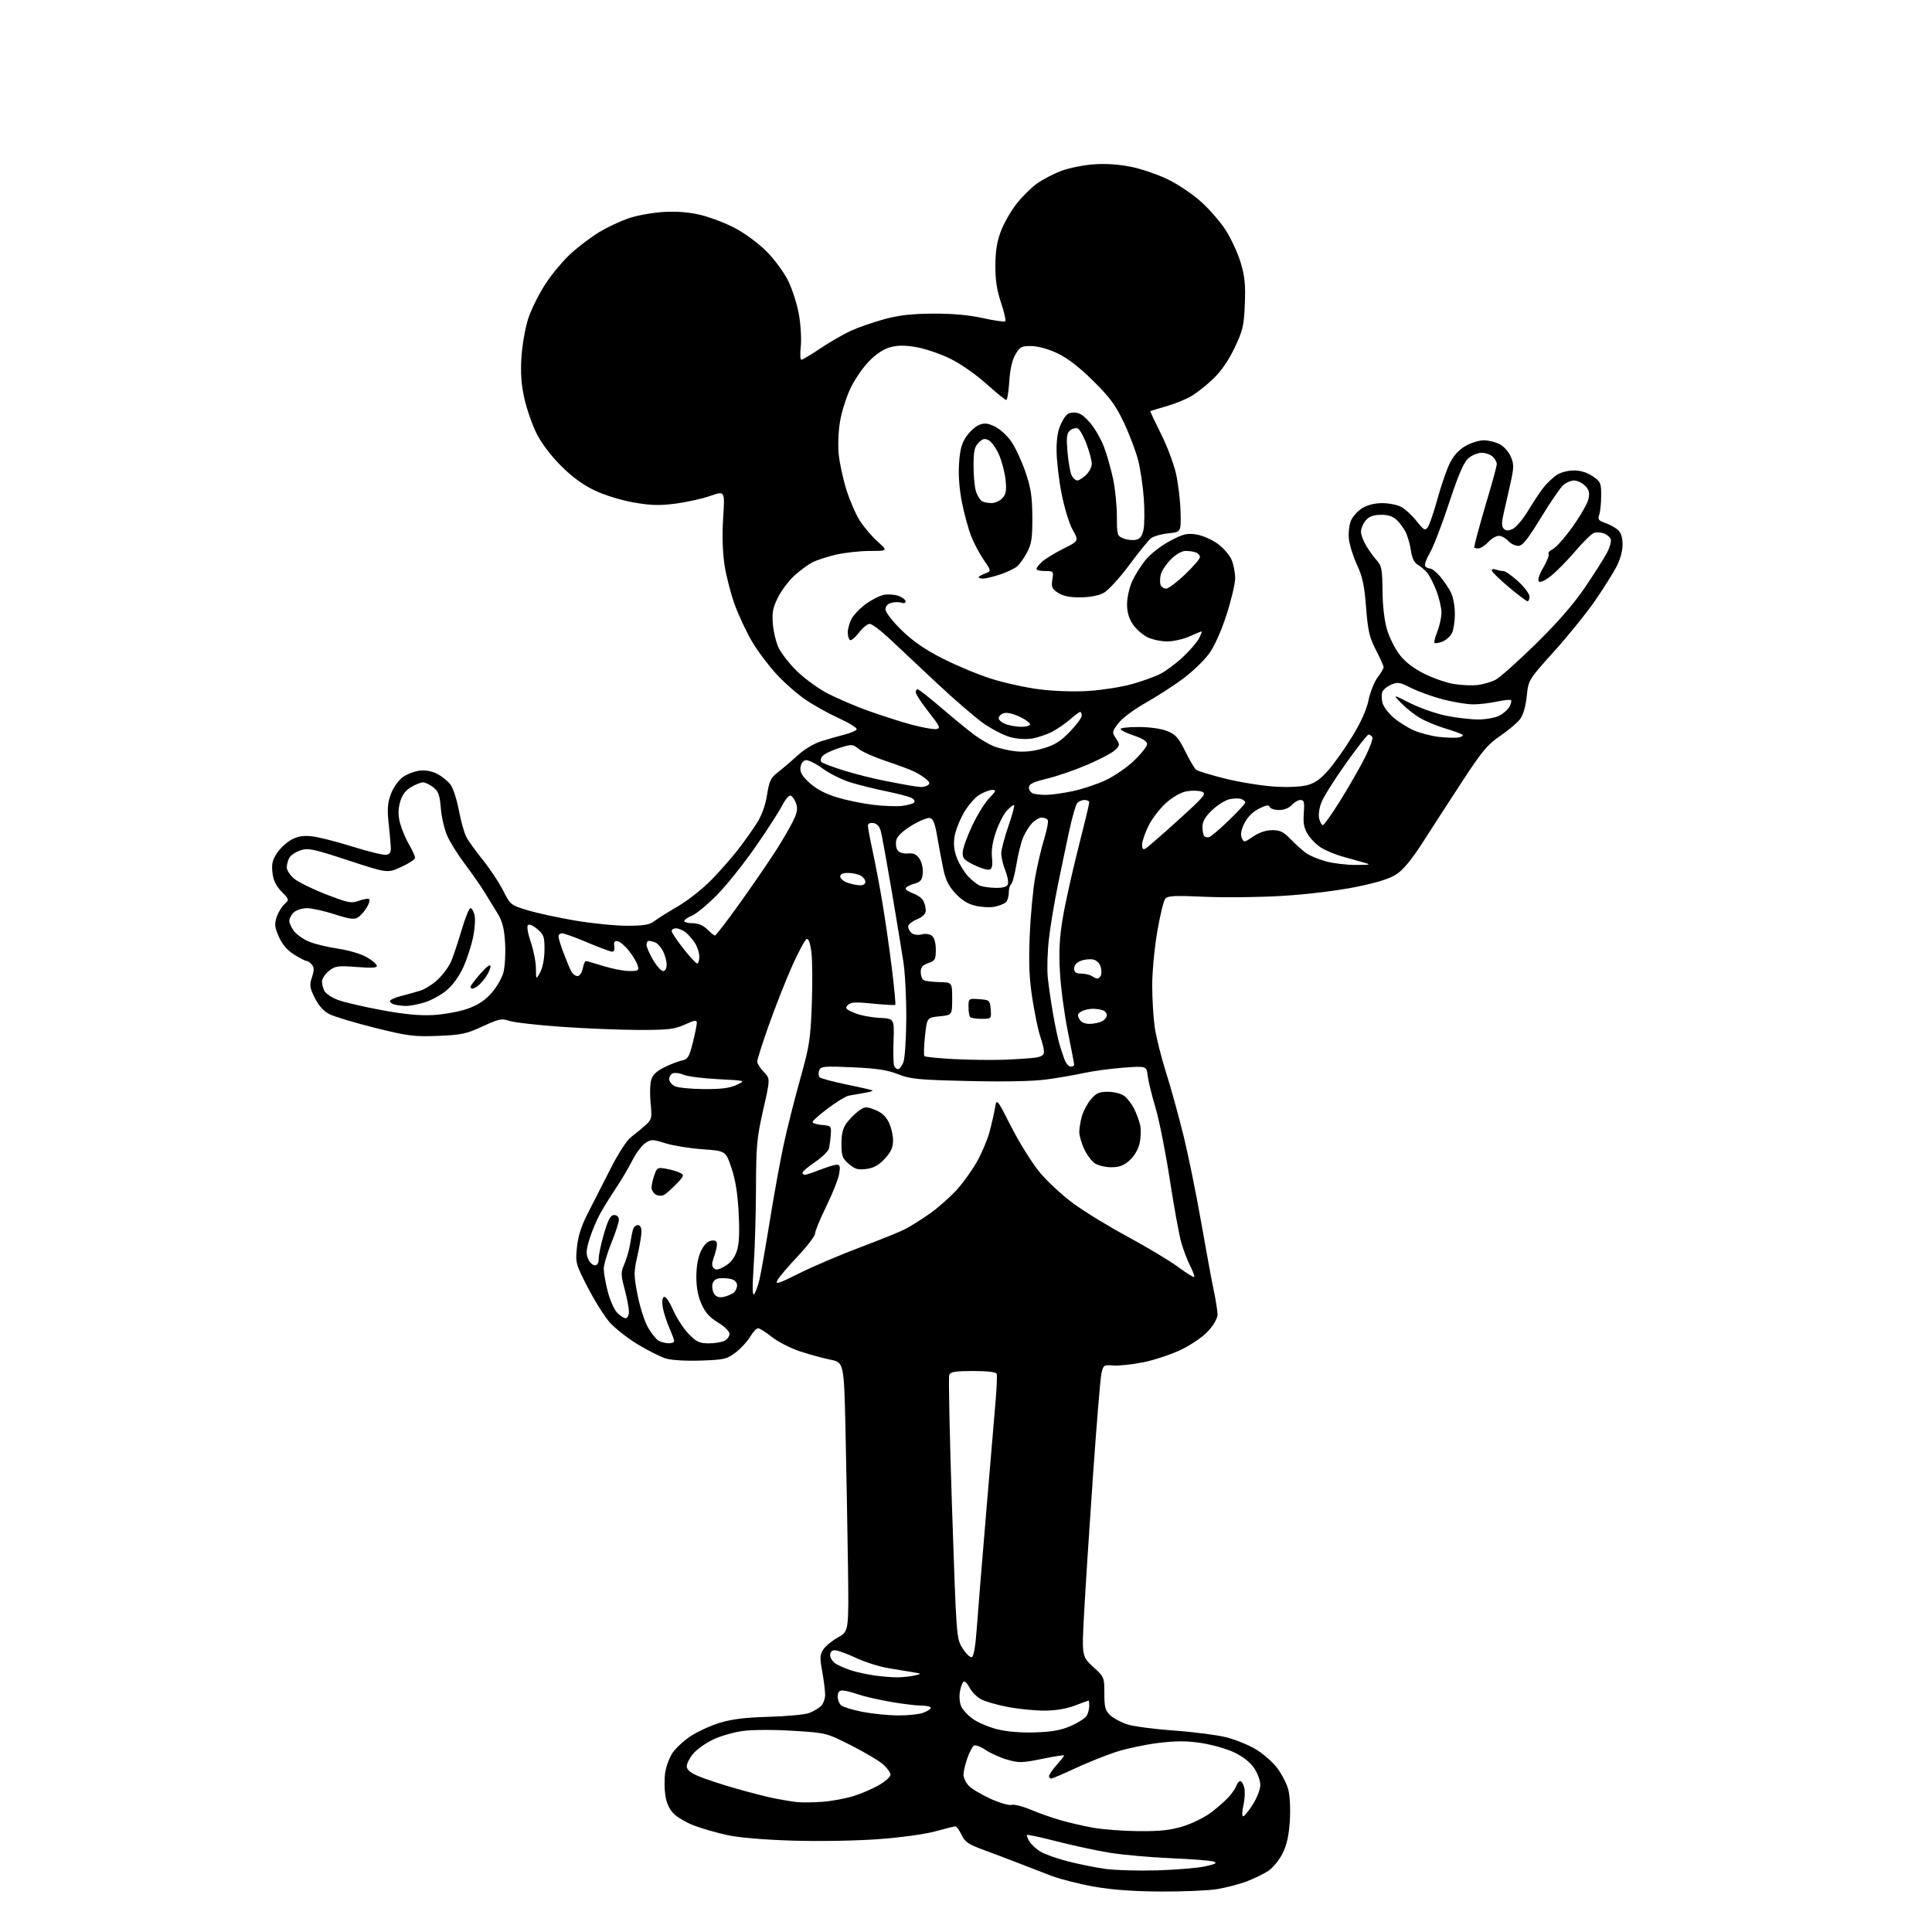 <?xml version="1.0" encoding="UTF-8" standalone="no"?>
<svg 
  version="1.1" 
  xmlns="http://www.w3.org/2000/svg" 
  xmlns:xlink="http://www.w3.org/1999/xlink" 
  xmlns:svg="http://www.w3.org/2000/svg"
  xmlns:rdf="http://www.w3.org/1999/02/22-rdf-syntax-ns#"
  xmlns:cc="http://creativecommons.org/ns#"
  xmlns:dc="http://purl.org/dc/elements/1.1/"
  viewBox="0 0 768 768"
  width="768"
  height="768"
>
<style>svg {background-color: white; }</style>"
<path stroke="none" fill="black" fill-rule="evenodd" d="M461.50,751.91C450.66,751.86 442.10,751.24 434.97,749.98C429.18,748.96 421.53,747.02 417.97,745.68C414.41,744.33 408.57,742.08 405.00,740.67C401.43,739.27 395.21,736.91 391.18,735.44C384.99,733.19 383.61,732.25 382.24,729.39C381.36,727.52 380.26,726.00 379.80,726.00C379.35,726.00 375.76,726.89 371.83,727.98C367.72,729.12 358.04,730.45 349.09,731.10C340.32,731.75 325.40,732.00 315.00,731.68C303.68,731.33 293.62,730.48 289.09,729.48C285.01,728.58 279.16,726.91 276.10,725.76C273.03,724.62 269.32,722.47 267.85,721.00C266.08,719.24 264.93,716.74 264.47,713.66C264.09,711.10 264.07,707.01 264.44,704.57C264.80,702.14 266.10,698.65 267.33,696.82C268.55,695.00 271.72,692.04 274.37,690.26C277.03,688.48 282.19,686.08 285.85,684.93C290.74,683.40 295.97,682.74 305.59,682.46C312.79,682.25 319.99,681.57 321.59,680.97C323.19,680.36 325.28,679.15 326.25,678.28C327.21,677.40 328.00,675.35 328.00,673.71C328.00,672.07 327.48,667.90 326.84,664.43C325.84,659.00 325.90,657.80 327.30,655.67C328.19,654.31 330.83,652.14 333.17,650.85C337.42,648.50 337.42,648.50 337.08,622.50C336.88,608.20 336.45,584.14 336.11,569.04C335.50,541.58 335.50,541.58 330.00,540.47C326.98,539.86 321.49,538.35 317.82,537.12C314.14,535.89 309.19,533.34 306.82,531.45C304.44,529.56 301.98,528.02 301.35,528.01C300.72,528.00 299.31,529.51 298.21,531.36C297.12,533.21 294.53,536.02 292.45,537.61C288.96,540.28 287.88,540.53 278.64,540.85C272.85,541.05 266.98,540.71 264.74,540.04C262.62,539.40 257.55,536.86 253.48,534.39C249.41,531.92 244.38,527.95 242.29,525.57C240.21,523.18 236.29,516.94 233.60,511.70C228.84,502.42 228.72,501.98 229.34,495.83C229.78,491.45 231.09,487.34 233.57,482.50C235.55,478.65 239.60,470.70 242.57,464.83C245.97,458.14 249.13,453.30 251.07,451.83C252.77,450.55 255.30,448.45 256.71,447.17C259.08,445.00 259.21,444.39 258.64,438.67C258.30,435.27 258.37,431.15 258.81,429.50C259.39,427.30 260.79,425.91 264.05,424.29C266.50,423.07 269.68,421.84 271.13,421.55C273.41,421.09 273.96,420.18 275.38,414.56C276.27,411.00 277.00,407.42 277.00,406.60C277.00,405.38 276.15,405.50 272.25,407.27C268.13,409.15 265.72,409.43 254.00,409.42C246.57,409.41 232.62,408.84 223.00,408.16C213.38,407.48 204.07,406.41 202.31,405.78C199.49,404.77 198.31,405.02 191.83,408.01C185.35,411.00 183.37,411.41 174.02,411.78C164.50,412.14 162.12,411.84 149.02,408.57C141.05,406.58 132.95,404.15 131.02,403.17C128.68,401.99 126.71,399.82 125.16,396.73C123.10,392.62 122.96,391.65 124.00,388.50C124.92,385.72 124.91,384.59 123.97,383.46C123.30,382.66 122.35,382.00 121.86,382.00C121.36,382.00 119.13,380.85 116.89,379.43C114.18,377.72 112.17,375.38 110.85,372.39C109.21,368.68 109.06,367.36 109.97,364.58C110.58,362.74 111.97,360.43 113.06,359.44C115.03,357.66 115.02,357.62 111.91,354.41C109.67,352.09 108.64,349.94 108.30,346.84C107.92,343.42 108.32,341.76 110.18,339.00C111.48,337.07 114.11,334.69 116.02,333.70C118.60,332.36 120.74,332.05 124.30,332.49C126.94,332.82 134.12,334.66 140.26,336.58C146.40,338.51 152.34,339.95 153.46,339.79C155.04,339.57 155.46,338.82 155.33,336.50C155.24,334.85 154.84,330.46 154.44,326.75C153.88,321.48 154.10,319.02 155.44,315.51C156.40,313.01 158.47,310.09 160.12,308.91C161.76,307.75 164.76,306.59 166.80,306.35C169.19,306.06 171.72,306.53 173.93,307.70C175.81,308.69 178.17,310.62 179.16,312.00C180.16,313.38 181.62,317.96 182.42,322.18C183.22,326.41 184.54,331.13 185.35,332.68C186.16,334.23 189.14,338.37 191.96,341.88C194.79,345.39 198.41,350.85 200.01,354.02C202.86,359.67 203.05,359.82 209.71,361.83C213.44,362.96 221.95,364.81 228.61,365.94C235.27,367.07 244.55,368.00 249.23,368.00C255.95,368.00 258.23,367.62 260.12,366.16C261.43,365.15 265.65,362.49 269.50,360.26C273.35,358.03 279.29,353.34 282.71,349.85C286.13,346.36 290.89,340.95 293.30,337.83C295.72,334.71 299.08,329.99 300.78,327.33C302.81,324.17 304.24,320.25 304.91,316.00C305.79,310.41 306.39,309.15 309.21,307.00C311.01,305.62 314.51,302.63 316.99,300.35C319.67,297.89 323.54,295.56 326.50,294.64C329.25,293.78 333.39,292.60 335.71,292.01C338.02,291.42 340.19,290.51 340.52,289.97C340.85,289.44 337.75,287.47 333.65,285.60C329.54,283.73 323.52,280.39 320.29,278.19C317.05,275.99 311.84,271.44 308.73,268.07C305.61,264.71 301.25,258.90 299.03,255.17C296.81,251.44 293.70,244.81 292.10,240.44C290.51,236.07 288.66,228.90 287.99,224.50C287.22,219.37 287.03,212.66 287.47,205.80C288.16,195.09 288.16,195.09 282.42,197.11C279.26,198.22 273.03,199.61 268.58,200.19C262.14,201.03 258.75,200.94 251.87,199.73C246.91,198.86 240.31,196.82 236.37,194.95C231.70,192.72 227.40,189.57 222.93,185.09C218.93,181.08 215.14,176.04 213.24,172.21C211.52,168.75 209.36,162.50 208.43,158.32C207.22,152.91 206.89,148.25 207.27,142.11C207.57,137.38 208.75,130.52 209.91,126.88C211.06,123.23 214.17,116.93 216.83,112.86C219.48,108.80 224.17,103.23 227.25,100.48C230.33,97.74 235.28,94.03 238.24,92.24C241.21,90.44 246.31,88.03 249.57,86.88C252.83,85.72 259.10,84.55 263.50,84.28C268.94,83.95 273.70,84.31 278.39,85.41C282.17,86.31 288.38,88.67 292.17,90.66C295.96,92.65 301.56,96.78 304.61,99.83C307.67,102.88 311.53,108.09 313.20,111.40C314.87,114.71 316.84,120.81 317.57,124.96C318.31,129.11 318.64,134.86 318.32,137.75C317.99,140.64 318.10,143.00 318.56,143.00C319.02,143.00 322.44,140.96 326.16,138.46C329.88,135.97 335.34,132.82 338.30,131.46C341.26,130.11 347.24,128.04 351.59,126.86C357.41,125.29 362.53,124.71 371.00,124.67C378.69,124.64 385.24,125.23 390.77,126.46C395.32,127.47 399.30,128.03 399.62,127.71C399.94,127.39 399.18,124.06 397.92,120.31C396.27,115.40 395.64,111.26 395.67,105.50C395.70,99.71 396.33,95.91 397.93,91.75C399.15,88.58 401.93,83.74 404.12,80.97C406.30,78.21 409.91,74.63 412.15,73.01C414.38,71.39 418.75,69.11 421.86,67.94C424.96,66.76 430.88,65.58 435.00,65.31C439.85,64.98 445.15,65.37 450.00,66.39C454.12,67.26 460.65,69.53 464.50,71.43C468.35,73.33 474.17,77.26 477.42,80.18C480.68,83.09 485.08,88.16 487.21,91.44C489.33,94.73 492.00,100.50 493.15,104.26C494.81,109.75 495.15,113.04 494.84,120.82C494.49,129.48 494.06,131.35 490.80,138.21C488.45,143.16 485.44,147.54 482.33,150.53C479.67,153.09 475.70,156.23 473.50,157.51C471.30,158.79 466.80,160.61 463.50,161.54C460.20,162.48 457.40,163.33 457.28,163.42C457.16,163.52 459.06,167.57 461.49,172.43C463.93,177.28 466.63,184.46 467.50,188.37C468.37,192.29 469.18,199.10 469.29,203.50C469.50,211.50 469.50,211.50 464.39,212.01C461.57,212.30 458.46,213.20 457.46,214.01C456.47,214.83 452.56,219.66 448.78,224.75C445.00,229.84 440.46,234.77 438.70,235.71C436.74,236.76 433.17,237.43 429.46,237.46C425.21,237.49 422.57,236.95 420.59,235.65C418.16,234.06 417.85,233.33 418.32,230.40C418.86,227.09 418.79,227.00 415.44,227.00C413.55,227.00 412.00,226.63 412.00,226.17C412.00,225.72 413.01,224.42 414.25,223.28C415.49,222.15 419.28,219.83 422.69,218.13C428.88,215.03 428.88,215.03 426.40,210.60C425.01,208.12 423.06,201.72 421.96,196.05C420.88,190.48 420.00,182.78 420.00,178.92C420.00,173.87 420.56,170.82 422.02,167.96C423.67,164.72 424.57,164.00 426.94,164.00C429.10,164.00 430.74,165.05 433.33,168.07C435.24,170.30 437.76,174.69 438.92,177.82C440.08,180.94 441.69,186.65 442.50,190.50C443.30,194.35 443.97,201.00 443.98,205.27C444.00,212.80 444.09,213.08 446.71,214.08C448.20,214.65 450.43,214.86 451.67,214.55C453.29,214.14 454.10,212.98 454.59,210.35C454.97,208.35 455.01,202.84 454.68,198.10C454.35,193.37 453.34,186.57 452.44,183.00C451.54,179.43 448.99,172.68 446.77,168.00C443.50,161.10 441.21,157.98 434.59,151.43C429.19,146.07 424.44,142.40 420.47,140.50C416.86,138.77 412.75,137.62 410.08,137.57C406.08,137.51 405.46,137.83 403.67,140.86C402.36,143.08 401.52,146.74 401.21,151.61C400.95,155.68 400.40,159.00 399.99,159.00C399.58,159.00 395.98,156.07 391.98,152.48C387.84,148.77 381.66,144.49 377.61,142.52C373.70,140.62 367.69,138.59 364.26,137.99C359.75,137.21 356.89,137.22 353.91,138.02C351.25,138.74 348.25,140.73 345.41,143.64C343.00,146.12 339.70,150.93 338.09,154.33C336.47,157.72 334.60,163.60 333.95,167.38C333.26,171.35 333.03,176.97 333.41,180.68C333.77,184.22 335.16,190.57 336.50,194.80C337.84,199.04 340.22,204.53 341.80,207.00C343.37,209.47 346.54,213.19 348.83,215.25C353.01,219.00 353.01,219.00 345.75,219.01C341.76,219.02 335.67,219.70 332.20,220.51C328.74,221.33 324.55,222.70 322.89,223.56C321.24,224.41 318.07,226.75 315.86,228.74C313.65,230.74 310.71,234.62 309.32,237.37C307.26,241.42 306.86,243.41 307.21,247.93C307.44,250.99 308.48,255.30 309.52,257.50C310.56,259.70 313.75,263.79 316.60,266.60C319.44,269.40 324.64,273.27 328.15,275.20C331.66,277.12 339.02,280.33 344.51,282.33C350.01,284.32 358.00,286.89 362.27,288.04C366.55,289.19 370.98,289.99 372.13,289.82C374.02,289.53 373.73,288.87 369.13,283.00C366.33,279.43 364.03,275.94 364.02,275.25C364.01,274.56 364.36,274.00 364.80,274.00C365.24,274.00 369.59,277.43 374.47,281.61C379.34,285.80 385.17,290.56 387.42,292.20C389.66,293.83 393.03,295.81 394.89,296.59C396.76,297.37 400.62,298.29 403.48,298.63C407.02,299.04 410.56,298.69 414.59,297.53C419.21,296.19 421.53,294.75 425.25,290.91C427.86,288.21 430.00,285.33 430.00,284.50C430.00,283.68 429.72,283.00 429.38,283.00C429.04,283.00 427.23,284.35 425.35,285.99C423.48,287.64 420.20,289.88 418.06,290.97C415.93,292.06 412.34,293.24 410.09,293.60C407.72,293.98 404.08,293.72 401.48,292.99C399.00,292.30 394.31,289.88 391.06,287.62C387.80,285.35 379.39,278.10 372.35,271.50C365.31,264.90 356.81,256.91 353.44,253.75C350.08,250.59 346.60,248.00 345.72,248.00C344.83,248.00 342.90,249.57 341.44,251.49C339.98,253.41 338.38,254.73 337.89,254.43C337.40,254.13 337.00,252.76 337.00,251.39C337.00,250.02 337.66,247.62 338.47,246.06C339.28,244.50 341.83,241.82 344.15,240.12C346.47,238.42 349.75,236.76 351.44,236.44C353.14,236.13 355.75,236.34 357.26,236.91C358.77,237.48 360.00,238.46 360.00,239.08C360.00,239.70 359.29,239.94 358.42,239.61C357.55,239.27 355.75,239.28 354.42,239.61C352.86,240.00 352.00,240.93 352.00,242.23C352.00,243.37 354.71,246.90 358.32,250.43C362.81,254.83 367.52,258.10 374.57,261.71C380.03,264.50 388.77,268.14 394.00,269.80C399.23,271.46 407.95,273.37 413.39,274.05C419.27,274.78 427.18,275.03 432.89,274.65C438.18,274.30 445.81,273.10 449.85,271.98C453.90,270.85 459.02,269.01 461.24,267.88C463.47,266.74 467.51,263.73 470.23,261.19C472.95,258.64 475.82,255.31 476.61,253.78C477.40,252.25 477.86,251.00 477.63,251.00C477.41,251.00 475.26,251.89 472.86,252.98C470.46,254.07 466.48,254.97 464.00,254.98C461.52,254.99 457.93,254.21 456.02,253.25C454.11,252.29 451.52,249.97 450.27,248.10C448.72,245.78 448.01,243.25 448.02,240.10C448.03,237.57 448.95,233.50 450.06,231.06C451.17,228.61 453.60,224.76 455.45,222.49C457.31,220.22 461.61,216.89 465.00,215.08C470.26,212.28 471.80,211.89 475.50,212.45C477.89,212.81 481.70,214.45 483.99,216.11C486.28,217.77 488.79,220.66 489.58,222.53C490.36,224.40 491.00,227.70 491.00,229.85C491.00,232.01 489.44,238.58 487.54,244.45C485.37,251.14 482.75,256.94 480.51,259.99C478.54,262.67 473.88,267.12 470.16,269.88C466.43,272.65 459.75,276.95 455.32,279.44C450.84,281.96 446.07,285.53 444.59,287.47C442.02,290.84 441.99,291.05 443.62,293.55C445.23,296.00 445.22,296.23 443.35,298.09C442.27,299.18 437.36,301.79 432.44,303.91C427.52,306.03 420.24,308.55 416.25,309.51C410.67,310.87 409.00,311.67 409.00,313.03C409.00,314.00 409.71,315.06 410.58,315.39C411.45,315.73 413.81,315.99 415.83,315.98C417.85,315.97 422.61,315.31 426.41,314.50C430.21,313.70 436.13,311.72 439.56,310.12C442.99,308.51 448.10,304.99 450.90,302.28C453.71,299.58 456.00,296.65 456.00,295.76C456.00,294.73 454.23,293.57 451.01,292.50C448.27,291.59 445.77,290.43 445.45,289.92C445.12,289.39 448.07,289.00 452.42,289.00C457.01,289.00 461.53,289.63 463.97,290.60C467.34,291.95 468.47,293.22 471.12,298.59C472.85,302.10 474.79,305.41 475.45,305.96C476.10,306.50 481.33,308.10 487.07,309.52C492.81,310.94 501.55,312.35 506.50,312.67C512.01,313.02 517.14,312.79 519.72,312.09C522.78,311.26 525.11,309.58 528.18,306.02C530.51,303.31 534.77,297.28 537.63,292.61C541.01,287.09 543.25,282.09 544.02,278.31C544.67,275.12 546.28,271.07 547.60,269.32C548.92,267.57 550.00,265.72 550.00,265.21C550.00,264.70 548.63,261.61 546.94,258.36C544.36,253.34 543.76,250.75 543.04,241.47C542.38,232.81 541.62,229.26 539.46,224.61C537.95,221.37 536.50,216.76 536.23,214.37C535.96,211.99 536.30,208.68 536.99,207.03C537.67,205.37 539.70,203.11 541.49,202.01C543.53,200.75 546.47,200.00 549.42,200.00C551.99,200.00 555.38,200.66 556.94,201.47C558.51,202.28 561.26,204.81 563.07,207.09C565.99,210.77 566.49,211.05 567.57,209.58C568.23,208.67 569.98,203.55 571.45,198.21C572.91,192.87 575.14,186.47 576.38,184.00C577.85,181.08 580.02,178.72 582.57,177.27C584.73,176.04 587.98,175.03 589.80,175.02C591.61,175.01 594.46,175.70 596.13,176.57C597.82,177.44 599.79,179.65 600.59,181.57C601.85,184.59 601.83,185.87 600.40,192.25C599.51,196.24 598.29,201.64 597.69,204.25C596.88,207.80 596.90,209.30 597.77,210.17C598.64,211.04 599.57,211.06 601.35,210.25C602.68,209.64 605.47,206.30 607.56,202.83C609.65,199.35 612.46,195.15 613.81,193.50C615.16,191.85 617.44,189.72 618.88,188.76C620.32,187.80 623.35,187.01 625.60,187.01C628.24,187.00 630.92,187.82 633.10,189.30C636.27,191.44 636.50,191.96 636.49,197.05C636.49,200.05 636.14,203.46 635.71,204.64C635.06,206.45 635.44,206.96 638.15,207.90C639.92,208.52 642.19,209.76 643.19,210.67C644.39,211.76 645.00,213.72 645.00,216.51C645.00,219.09 644.01,222.56 642.44,225.53C641.02,228.18 637.22,234.21 633.97,238.92C630.72,243.64 623.46,252.63 617.82,258.89C607.57,270.28 607.57,270.28 606.91,276.74C606.49,280.75 605.49,284.21 604.26,285.85C603.18,287.31 599.64,290.30 596.40,292.50C591.38,295.90 589.16,298.55 581.50,310.26C576.55,317.83 569.50,328.71 565.84,334.44C561.38,341.42 557.88,345.71 555.22,347.47C552.45,349.30 547.52,350.85 538.88,352.60C531.67,354.06 519.61,355.53 510.00,356.12C500.93,356.68 486.95,356.85 478.94,356.48C466.98,355.94 464.18,356.08 463.20,357.25C462.55,358.04 461.12,363.97 460.01,370.44C458.90,376.91 458.01,386.54 458.02,391.85C458.03,397.16 458.49,404.62 459.04,408.43C459.59,412.24 461.62,420.34 463.55,426.43C465.48,432.52 468.61,443.86 470.51,451.63C472.42,459.40 475.53,474.70 477.44,485.63C479.35,496.56 481.61,508.79 482.46,512.82C483.30,516.84 484.00,521.23 484.00,522.56C484.00,523.95 482.45,526.71 480.38,529.00C478.29,531.31 473.74,534.47 469.63,536.47C465.71,538.37 458.90,540.64 454.50,541.52C450.10,542.40 444.72,542.98 442.55,542.81C438.75,542.51 438.56,542.64 437.83,546.00C437.41,547.92 435.94,565.70 434.56,585.50C433.17,605.30 431.58,629.81 431.02,639.96C430.00,658.42 430.00,658.42 434.50,662.55C438.95,666.63 439.00,666.76 439.00,673.17C439.00,678.65 439.36,679.99 441.31,681.82C442.58,683.02 445.62,684.65 448.06,685.45C450.50,686.26 458.86,687.36 466.63,687.92C474.41,688.47 483.74,689.67 487.38,690.58C491.02,691.49 496.34,693.65 499.21,695.37C502.07,697.09 505.89,700.43 507.68,702.79C509.48,705.15 511.46,708.98 512.09,711.29C512.75,713.72 513.02,718.98 512.73,723.74C512.37,729.61 511.55,733.34 509.86,736.74C508.56,739.36 506.00,742.49 504.16,743.71C502.32,744.93 498.40,746.83 495.44,747.94C492.49,749.04 487.24,750.40 483.79,750.96C480.33,751.53 470.30,751.95 461.50,751.91zM460.00,743.50C467.43,743.28 475.97,742.57 479.00,741.92C483.19,741.01 484.02,740.56 482.50,740.01C481.40,739.62 473.75,739.01 465.50,738.67C457.25,738.32 446.23,737.34 441.00,736.48C435.77,735.62 426.36,733.59 420.07,731.97C413.78,730.35 408.47,729.20 408.25,729.42C408.04,729.63 408.46,730.77 409.18,731.96C409.91,733.14 411.85,734.96 413.50,735.99C415.16,737.02 420.11,738.79 424.50,739.92C428.90,741.05 435.65,742.41 439.50,742.93C443.35,743.46 452.57,743.71 460.00,743.50zM452.64,727.91C461.21,727.98 465.31,727.53 470.35,725.97C473.97,724.86 479.02,722.34 481.58,720.38C484.15,718.43 487.30,715.63 488.60,714.16C489.89,712.70 491.21,710.71 491.54,709.75C491.87,708.79 492.55,708.00 493.05,708.00C493.55,708.00 494.26,709.18 494.62,710.63C494.98,712.07 494.83,715.22 494.28,717.63C493.72,720.07 493.67,722.00 494.16,722.00C494.65,722.00 496.38,719.89 498.02,717.30C499.66,714.72 501.00,711.23 501.00,709.54C501.00,707.85 499.88,704.82 498.52,702.81C496.95,700.50 494.04,698.22 490.59,696.59C487.59,695.17 481.67,693.49 477.43,692.86C471.59,691.99 467.40,692.00 460.21,692.88C454.98,693.53 447.28,695.20 443.10,696.60C438.92,698.00 431.73,700.91 427.11,703.07C422.50,705.23 418.34,707.00 417.86,707.00C417.39,707.00 417.00,706.57 417.00,706.03C417.00,705.50 418.35,703.53 420.00,701.65C421.65,699.77 423.00,698.05 423.00,697.81C423.00,697.58 419.06,698.19 414.25,699.18C406.36,700.79 405.00,700.82 400.42,699.50C397.63,698.70 393.75,696.96 391.80,695.64C389.84,694.31 387.76,693.53 387.15,693.91C386.55,694.28 385.37,696.53 384.53,698.92C383.69,701.30 383.00,704.24 383.00,705.44C383.00,706.64 383.92,708.61 385.05,709.82C386.18,711.04 390.08,713.38 393.72,715.03C397.36,716.68 401.13,717.78 402.09,717.47C403.06,717.16 406.47,718.01 409.68,719.36C412.88,720.71 418.18,722.58 421.45,723.53C424.72,724.48 430.57,725.83 434.45,726.54C438.33,727.24 446.52,727.86 452.64,727.91zM327.00,716.24C330.57,715.97 336.07,714.96 339.21,713.99C342.36,713.02 346.97,711.04 349.46,709.57C351.96,708.11 354.00,706.28 354.00,705.50C354.00,704.72 352.76,702.93 351.25,701.53C349.74,700.12 343.99,696.69 338.48,693.90C328.45,688.82 328.45,688.82 315.09,688.01C307.35,687.53 298.96,687.58 295.12,688.11C291.48,688.62 286.16,690.18 283.30,691.57C280.43,692.96 276.95,695.46 275.55,697.13C274.15,698.79 273.00,701.03 273.00,702.11C273.00,703.48 274.36,704.65 277.55,706.02C280.04,707.09 286.68,709.29 292.30,710.90C297.91,712.51 304.98,714.32 308.00,714.92C311.02,715.52 315.07,716.18 317.00,716.37C318.93,716.57 323.43,716.51 327.00,716.24zM411.50,688.65C418.25,688.43 421.82,687.78 425.79,686.04C428.70,684.76 431.51,682.91 432.04,681.93C432.57,680.94 433.00,679.20 433.00,678.07C433.00,676.93 432.89,676.00 432.75,676.00C432.61,676.00 430.13,676.90 427.24,678.00C423.82,679.30 419.56,680.00 415.08,680.00C411.28,680.00 404.79,679.35 400.66,678.56C396.52,677.77 391.76,676.41 390.09,675.54C388.41,674.68 386.33,672.61 385.47,670.95C384.62,669.29 383.54,668.17 383.07,668.46C382.61,668.74 381.94,670.51 381.59,672.39C381.23,674.30 381.46,676.92 382.12,678.36C382.76,679.77 384.91,682.05 386.90,683.43C388.89,684.81 393.21,686.61 396.51,687.44C400.27,688.38 405.86,688.83 411.50,688.65zM356.60,681.91C360.51,681.96 365.12,681.51 366.85,680.90C368.58,680.30 370.00,679.40 370.00,678.90C370.00,678.41 368.31,678.00 366.25,678.00C364.19,678.00 358.59,677.31 353.81,676.47C349.03,675.64 343.24,674.29 340.93,673.48C338.63,672.66 335.91,672.00 334.87,672.00C333.57,672.00 333.00,672.72 333.00,674.38C333.00,675.69 333.63,677.28 334.41,677.92C335.18,678.57 338.89,679.70 342.66,680.45C346.42,681.20 352.70,681.85 356.60,681.91zM356.50,666.76C358.70,666.76 361.85,666.44 363.50,666.05C366.50,665.33 366.50,665.33 363.00,664.75C361.07,664.42 356.63,663.69 353.13,663.12C349.63,662.55 343.84,660.71 340.27,659.04C336.70,657.37 332.93,656.00 331.89,656.00C330.67,656.00 330.00,656.71 330.00,657.98C330.00,659.06 331.01,660.59 332.25,661.37C333.49,662.14 336.26,663.33 338.40,664.02C340.55,664.70 344.60,665.59 347.40,666.00C350.21,666.41 354.30,666.75 356.50,666.76zM386.30,658.74C387.07,658.49 387.78,654.41 388.27,647.42C388.69,641.41 390.39,620.52 392.05,601.00C393.70,581.48 395.40,561.38 395.81,556.35C396.23,551.31 396.40,546.70 396.20,546.10C395.97,545.41 392.49,545.00 386.89,545.00C379.64,545.00 377.82,545.30 377.33,546.58C377.00,547.45 377.50,571.38 378.46,599.75C380.19,651.34 380.19,651.34 382.65,655.23C384.00,657.38 385.65,658.95 386.30,658.74zM265.75,533.97C266.99,533.99 268.00,533.61 268.00,533.13C268.00,532.65 267.14,530.28 266.08,527.88C265.02,525.47 263.86,521.86 263.49,519.86C263.08,517.63 263.24,515.97 263.90,515.56C264.55,515.16 266.00,517.22 267.54,520.70C268.95,523.89 271.74,528.19 273.75,530.25C276.87,533.45 278.04,534.00 281.77,534.00C284.17,534.00 287.00,533.53 288.07,532.96C289.13,532.40 290.00,531.15 290.00,530.21C290.00,529.23 288.02,527.29 285.44,525.73C282.10,523.72 280.32,521.73 278.83,518.34C277.44,515.20 276.79,511.65 276.81,507.34C276.84,503.27 277.51,499.62 278.68,497.23C279.84,494.84 281.31,493.39 282.75,493.18C284.35,492.95 285.00,493.37 285.00,494.61C285.00,495.57 284.46,497.85 283.80,499.68C282.91,502.15 282.89,503.29 283.73,504.13C284.57,504.97 285.71,504.77 288.18,503.33C290.38,502.05 291.95,500.07 292.85,497.45C293.82,494.61 294.04,490.37 293.64,482.36C293.26,474.64 292.38,469.12 290.79,464.36C288.50,457.50 288.50,457.50 279.27,456.85C274.20,456.49 267.57,455.42 264.55,454.47C259.43,452.86 258.87,452.85 256.53,454.39C255.15,455.29 252.82,458.39 251.37,461.27C249.91,464.15 247.07,468.98 245.05,472.00C243.03,475.02 240.22,479.52 238.81,482.00C237.39,484.48 235.43,489.07 234.44,492.22C233.01,496.80 232.88,498.45 233.80,500.47C234.44,501.86 235.64,503.00 236.48,503.00C237.47,503.00 238.00,502.05 238.00,500.25C238.00,498.74 238.96,494.24 240.14,490.25C241.81,484.63 242.71,483.00 244.15,483.00C245.30,483.00 246.00,483.72 246.00,484.90C246.00,485.94 244.65,490.10 243.00,494.15C241.36,498.19 240.01,502.79 240.00,504.36C240.00,505.93 240.71,509.98 241.58,513.36C242.45,516.74 244.10,520.51 245.26,521.75C246.41,522.99 247.95,524.00 248.67,524.00C249.43,524.00 250.00,522.89 250.00,521.41C250.00,519.99 249.24,515.98 248.31,512.49C246.75,506.63 246.74,505.87 248.25,502.33C249.14,500.22 250.15,496.70 250.49,494.50C250.83,492.30 251.34,489.71 251.62,488.75C251.90,487.79 252.78,487.00 253.57,487.00C254.44,487.00 255.00,488.00 255.00,489.55C255.00,490.96 254.28,495.29 253.39,499.19C251.90,505.74 251.90,506.90 253.47,514.88C254.40,519.62 256.26,525.40 257.60,527.71C258.94,530.03 260.82,532.38 261.77,532.93C262.72,533.49 264.51,533.95 265.75,533.97zM287.92,515.48C289.33,515.13 291.05,514.37 291.74,513.80C292.43,513.22 293.00,511.92 293.00,510.90C293.00,509.77 292.06,508.80 290.60,508.44C289.28,508.11 287.15,507.98 285.85,508.17C284.29,508.39 283.39,509.27 283.17,510.81C282.99,512.07 283.41,513.79 284.10,514.62C284.93,515.63 286.21,515.91 287.92,515.48zM299.74,514.50C300.28,513.95 301.23,511.41 301.85,508.86C302.47,506.31 304.33,495.74 306.00,485.36C307.67,474.99 310.17,461.25 311.56,454.83C312.95,448.42 315.90,436.72 318.12,428.83C321.76,415.87 322.20,413.06 322.70,399.37C323.01,391.05 322.94,381.69 322.55,378.56C322.10,374.92 321.42,373.02 320.67,373.27C320.03,373.48 317.41,378.34 314.86,384.07C312.31,389.81 308.15,400.36 305.61,407.53C303.08,414.70 301.00,421.20 301.00,421.98C301.00,422.75 302.17,424.61 303.60,426.10C306.20,428.82 306.20,428.82 303.39,441.16C300.87,452.21 300.57,455.43 300.52,472.00C300.49,482.18 300.08,496.12 299.61,503.00C299.04,511.27 299.08,515.16 299.74,514.50zM317.70,506.17C323.09,503.48 333.80,498.90 341.50,496.00C349.20,493.11 357.30,489.84 359.50,488.75C361.70,487.65 366.25,484.81 369.62,482.42C372.98,480.04 377.83,475.75 380.40,472.90C382.96,470.05 386.59,464.97 388.45,461.61C390.32,458.25 392.52,453.02 393.34,450.00C394.16,446.98 395.14,442.70 395.51,440.51C396.18,436.52 396.18,436.52 402.04,448.01C405.27,454.33 410.33,462.43 413.28,466.00C416.24,469.57 422.24,475.14 426.62,478.36C431.00,481.59 440.76,487.56 448.32,491.63C455.87,495.71 464.80,501.07 468.17,503.54C471.53,506.02 474.48,507.86 474.71,507.62C474.95,507.39 474.26,505.46 473.18,503.35C472.10,501.23 470.51,497.10 469.64,494.17C468.77,491.23 466.70,479.92 465.03,469.03C463.36,458.13 460.80,445.23 459.34,440.36C457.88,435.49 456.47,429.75 456.22,427.62C455.77,423.74 455.77,423.74 446.63,424.41C441.61,424.78 434.57,425.73 431.00,426.52C427.43,427.31 420.68,428.47 416.00,429.10C410.58,429.83 399.36,430.06 385.00,429.72C364.96,429.26 361.90,428.96 357.00,427.02C352.80,425.35 348.53,424.70 338.91,424.27C327.39,423.76 326.27,423.87 325.63,425.52C325.25,426.52 325.33,427.73 325.82,428.22C326.30,428.70 331.15,430.01 336.58,431.12C342.02,432.23 346.64,433.30 346.84,433.50C347.04,433.71 345.47,434.15 343.35,434.49C341.23,434.84 338.54,435.31 337.36,435.55C336.18,435.79 332.47,438.05 329.11,440.58C325.75,443.10 323.00,445.55 323.00,446.02C323.00,446.49 324.69,447.02 326.75,447.19C330.37,447.49 330.49,447.63 330.25,451.00C330.12,452.93 329.79,455.40 329.53,456.50C329.27,457.60 326.80,460.03 324.03,461.91C321.26,463.78 319.00,465.69 319.00,466.16C319.00,466.62 319.43,467.00 319.96,467.00C320.49,467.00 323.21,466.10 326.00,465.00C328.79,463.90 331.78,463.00 332.65,463.00C333.92,463.00 334.09,463.72 333.56,466.75C333.19,468.81 330.89,474.58 328.45,479.56C326.00,484.54 324.00,489.40 324.00,490.36C324.00,491.32 320.92,495.36 317.15,499.35C313.38,503.33 309.75,507.60 309.09,508.83C308.05,510.78 309.19,510.42 317.70,506.17zM263.97,475.00C263.12,475.46 261.69,475.40 260.72,474.87C259.78,474.33 259.00,473.09 259.00,472.10C259.00,471.11 259.50,468.87 260.11,467.12C261.15,464.14 261.43,463.99 264.86,464.61C266.86,464.97 269.34,465.70 270.36,466.22C272.07,467.11 271.96,467.45 268.86,470.67C267.01,472.59 264.81,474.54 263.97,475.00zM344.43,464.67C341.06,465.12 339.86,464.78 337.43,462.69C334.85,460.47 334.50,459.52 334.50,454.66C334.50,450.65 335.06,448.39 336.56,446.39C337.70,444.87 339.81,442.74 341.26,441.66C343.68,439.85 344.20,439.80 347.70,441.12C350.29,442.10 352.05,443.65 353.25,446.02C354.21,447.94 355.00,451.19 355.00,453.26C355.00,456.12 354.21,457.89 351.75,460.58C349.37,463.17 347.41,464.27 344.43,464.67zM441.71,464.00C439.36,464.00 436.40,463.27 435.11,462.37C433.83,461.47 431.94,458.88 430.91,456.62C429.89,454.35 429.04,451.38 429.03,450.00C429.02,448.62 429.48,445.83 430.04,443.78C430.61,441.74 432.22,438.70 433.63,437.03C435.72,434.54 436.93,434.00 440.37,434.00C442.67,434.00 445.56,434.70 446.79,435.57C448.02,436.43 449.86,438.79 450.87,440.82C451.88,442.84 452.97,445.88 453.29,447.56C453.61,449.24 453.48,452.39 452.99,454.56C452.46,456.92 450.87,459.60 449.04,461.25C446.71,463.34 444.95,464.00 441.71,464.00zM279.78,432.93C286.58,432.98 290.06,432.54 292.78,431.28C296.50,429.55 296.50,429.55 285.50,428.99C279.45,428.68 273.27,427.90 271.76,427.24C270.25,426.59 268.34,426.32 267.51,426.64C266.68,426.95 266.00,428.00 266.00,428.95C266.00,429.91 267.01,431.18 268.25,431.78C269.49,432.38 274.68,432.90 279.78,432.93zM356.99,425.00C357.57,425.00 358.53,423.76 359.11,422.25C359.70,420.74 360.21,412.98 360.26,405.00C360.31,397.02 359.80,386.90 359.13,382.50C358.47,378.10 356.34,365.24 354.42,353.92C352.49,342.60 350.57,332.02 350.14,330.42C349.63,328.50 348.62,327.39 347.18,327.18C345.85,326.99 345.00,327.39 345.00,328.23C345.00,328.98 345.87,333.62 346.94,338.55C348.01,343.47 349.79,352.90 350.88,359.50C351.98,366.10 353.64,377.70 354.57,385.29C355.50,392.87 356.09,399.24 355.88,399.44C355.67,399.64 351.68,399.42 347.00,398.95C340.10,398.24 338.23,398.35 337.06,399.51C335.81,400.76 336.14,401.17 339.56,402.63C341.73,403.56 346.20,404.45 349.50,404.61C355.50,404.91 355.50,404.91 355.20,413.60C355.03,418.38 355.13,422.90 355.42,423.65C355.70,424.39 356.41,425.00 356.99,425.00zM425.62,424.00C426.38,424.00 427.00,423.66 427.00,423.25C426.99,422.84 425.86,416.88 424.47,410.00C423.09,403.12 421.67,392.52 421.34,386.43C420.88,378.18 421.16,372.71 422.45,365.00C423.40,359.30 426.17,346.84 428.59,337.30C431.02,327.77 433.00,319.52 433.00,318.98C433.00,318.44 432.16,318.00 431.12,318.00C430.09,318.00 428.77,318.57 428.19,319.28C427.60,319.98 426.16,325.04 424.98,330.53C423.80,336.01 421.75,345.82 420.42,352.32C419.09,358.82 417.53,368.27 416.95,373.32C416.37,378.37 416.17,385.20 416.50,388.50C416.84,391.80 417.78,398.32 418.60,403.00C419.42,407.68 420.55,413.07 421.12,415.00C421.68,416.93 422.62,419.74 423.19,421.25C423.77,422.76 424.86,424.00 425.62,424.00zM399.50,421.25C404.45,421.05 409.96,420.67 411.75,420.40C414.05,420.05 415.00,419.38 415.00,418.08C415.00,417.07 414.36,414.43 413.58,412.21C412.79,409.99 411.38,403.30 410.44,397.34C409.13,389.01 408.87,383.14 409.33,372.00C409.65,364.02 410.63,353.56 411.50,348.74C412.36,343.92 413.98,337.05 415.08,333.47C416.19,329.89 416.82,326.52 416.49,325.98C416.15,325.44 415.09,325.00 414.12,325.00C413.14,325.00 411.39,326.02 410.22,327.26C409.05,328.51 407.45,331.10 406.66,333.01C405.87,334.93 404.68,339.76 404.02,343.75C403.36,347.73 402.41,351.25 401.91,351.56C401.41,351.86 401.00,353.39 401.00,354.94C401.00,356.49 400.44,358.21 399.75,358.76C399.06,359.32 397.11,360.07 395.42,360.43C393.72,360.79 390.35,360.64 387.92,360.10C384.83,359.40 382.41,357.93 379.85,355.20C377.12,352.28 375.89,349.81 374.97,345.40C374.29,342.15 373.21,336.35 372.55,332.50C371.66,327.22 370.94,325.42 369.62,325.17C368.66,324.98 365.41,326.32 362.40,328.15C358.94,330.25 356.70,332.36 356.31,333.89C355.98,335.22 356.17,337.03 356.74,337.90C357.40,338.91 358.92,339.41 360.87,339.25C363.20,339.06 364.34,339.60 365.55,341.43C366.43,342.78 367.00,345.31 366.82,347.15C366.55,349.89 365.96,350.59 363.25,351.36C361.46,351.87 360.00,352.70 360.00,353.20C360.00,353.70 361.36,354.58 363.02,355.16C364.68,355.74 366.48,357.03 367.02,358.04C367.56,359.05 368.00,360.79 368.00,361.92C368.00,363.32 366.89,364.44 364.50,365.44C362.57,366.24 361.00,367.54 361.00,368.33C361.00,369.11 361.63,370.28 362.40,370.92C363.21,371.59 364.93,371.81 366.42,371.43C367.96,371.05 369.64,371.28 370.51,372.01C371.41,372.75 372.00,374.96 372.00,377.52C372.00,381.38 371.70,381.91 369.00,382.85C366.75,383.64 366.00,384.52 366.00,386.39C366.00,387.76 366.51,389.20 367.14,389.59C367.77,389.98 370.58,390.34 373.39,390.40C378.50,390.50 378.50,390.50 378.50,397.00C378.50,403.50 378.50,403.50 373.50,404.00C368.50,404.50 368.50,404.50 367.70,411.87C367.26,415.92 367.17,419.50 367.49,419.83C367.82,420.16 373.13,420.69 379.30,421.01C385.46,421.33 394.55,421.44 399.50,421.25zM433.10,407.00C434.77,407.00 437.00,406.53 438.07,405.96C439.13,405.40 440.00,404.32 440.00,403.57C440.00,402.82 439.29,401.94 438.42,401.61C437.55,401.27 435.72,401.00 434.35,401.00C432.99,401.00 430.99,401.47 429.92,402.04C428.36,402.88 428.18,403.47 429.02,405.04C429.71,406.32 431.12,407.00 433.10,407.00zM390.23,405.00C388.09,405.00 386.03,404.70 385.67,404.33C385.30,403.97 385.00,402.14 385.00,400.28C385.00,396.91 385.03,396.89 389.25,397.19C393.38,397.49 393.51,397.61 393.81,401.25C394.12,404.99 394.11,405.00 390.23,405.00zM172.17,403.50C176.39,403.26 182.46,402.17 185.67,401.06C189.77,399.65 192.61,397.82 195.24,394.90C197.30,392.62 199.49,388.90 200.10,386.63C200.72,384.36 201.02,379.09 200.79,374.93C200.46,369.24 199.75,366.37 197.93,363.33C196.59,361.10 194.15,357.12 192.50,354.48C190.85,351.84 187.32,346.79 184.65,343.25C181.99,339.72 178.89,334.75 177.77,332.22C176.66,329.69 175.51,324.77 175.23,321.27C174.81,316.04 174.28,314.58 172.23,312.96C170.85,311.88 169.00,311.00 168.12,311.00C167.23,311.01 165.06,311.89 163.30,312.96C161.06,314.32 159.77,316.12 159.01,318.95C158.22,321.90 158.23,324.16 159.04,327.25C159.66,329.59 161.25,333.38 162.58,335.68C163.91,337.98 165.00,340.36 165.00,340.98C165.00,341.60 162.53,343.24 159.52,344.62C154.04,347.13 154.04,347.13 138.44,342.01C124.44,337.42 122.49,337.01 119.41,338.03C117.53,338.65 115.54,339.99 114.99,341.01C114.45,342.03 114.00,343.76 114.00,344.85C114.00,345.93 115.31,347.93 116.91,349.27C118.52,350.62 124.22,353.43 129.58,355.50C138.48,358.95 139.63,359.18 142.74,358.05C144.62,357.37 146.43,357.10 146.78,357.45C147.13,357.80 146.67,359.30 145.77,360.79C144.87,362.28 143.31,364.03 142.31,364.68C140.86,365.62 139.01,365.37 133.00,363.44C128.88,362.11 123.96,361.02 122.08,361.01C120.20,361.01 117.83,361.74 116.83,362.65C115.82,363.57 115.00,365.08 115.00,366.02C115.00,366.96 115.89,368.86 116.98,370.25C118.07,371.63 120.80,373.50 123.04,374.40C125.28,375.30 130.40,376.52 134.42,377.12C138.44,377.71 143.44,379.17 145.53,380.35C147.63,381.53 149.53,383.07 149.76,383.76C150.08,384.74 148.32,384.89 141.84,384.40C134.24,383.83 133.25,383.97 130.75,385.96C129.24,387.16 128.00,389.04 128.00,390.14C128.00,391.23 128.44,392.96 128.99,393.98C129.53,394.99 131.91,396.56 134.26,397.46C136.62,398.36 144.39,400.18 151.52,401.51C160.65,403.20 166.78,403.79 172.17,403.50zM161.07,399.88C159.66,399.82 157.71,399.56 156.75,399.31C155.79,399.06 155.00,398.45 155.00,397.97C155.00,397.48 156.91,396.58 159.25,395.98C161.59,395.38 165.07,394.41 167.00,393.83C168.93,393.24 172.14,391.20 174.14,389.29C176.15,387.37 178.48,384.16 179.34,382.15C180.19,380.14 182.06,374.56 183.48,369.75C184.90,364.94 186.49,361.00 187.01,361.00C187.53,361.00 188.27,362.22 188.64,363.70C189.01,365.19 188.76,369.12 188.08,372.45C187.41,375.78 185.68,381.12 184.26,384.31C182.70,387.82 180.07,391.50 177.63,393.59C175.41,395.49 171.35,397.71 168.61,398.52C165.88,399.34 162.48,399.95 161.07,399.88zM187.81,393.00C187.36,393.00 187.01,392.66 187.03,392.25C187.05,391.84 188.83,389.48 191.00,387.00C193.29,384.38 194.95,383.14 194.97,384.03C194.99,384.87 194.26,386.67 193.35,388.03C192.45,389.39 191.01,391.06 190.16,391.75C189.31,392.44 188.25,393.00 187.81,393.00zM214.73,386.50C215.71,384.72 216.41,381.12 216.44,377.67C216.49,372.44 216.20,371.57 213.62,369.35C211.96,367.92 210.36,367.24 209.86,367.74C209.35,368.25 209.83,371.11 210.99,374.47C212.09,377.68 213.02,382.38 213.04,384.91C213.08,389.50 213.08,389.50 214.73,386.50zM436.19,388.98C436.57,388.99 437.18,388.52 437.54,387.94C437.89,387.36 437.91,385.79 437.58,384.46C437.23,383.06 436.00,381.79 434.70,381.46C433.45,381.15 431.20,381.35 429.71,381.92C427.99,382.57 427.00,383.69 427.00,384.98C427.00,386.51 427.66,387.00 429.75,387.02C431.26,387.02 433.18,387.47 434.00,388.00C434.82,388.53 435.81,388.98 436.19,388.98zM229.56,388.00C230.42,388.00 231.31,386.72 231.65,385.00C231.98,383.35 232.53,382.01 232.88,382.01C233.22,382.02 236.35,382.92 239.84,384.01C243.33,385.11 247.97,386.00 250.16,386.00C253.81,386.00 254.08,385.82 253.47,383.75C253.10,382.51 251.56,379.93 250.04,378.00C248.53,376.07 246.51,374.35 245.56,374.16C244.27,373.91 243.92,374.40 244.17,376.16C244.40,377.79 244.05,378.43 243.00,378.26C242.18,378.13 237.75,376.45 233.17,374.51C228.59,372.58 224.20,371.00 223.42,371.00C222.64,371.00 222.00,371.56 222.00,372.25C222.00,372.94 222.93,375.95 224.07,378.95C225.21,381.95 226.58,385.21 227.11,386.20C227.64,387.19 228.74,388.00 229.56,388.00zM263.60,386.00C264.43,386.00 265.00,384.97 265.00,383.45C265.00,382.05 264.34,379.63 263.54,378.07C262.73,376.52 261.35,374.96 260.46,374.62C259.56,374.28 258.42,374.00 257.92,374.00C257.41,374.00 257.00,374.71 257.00,375.57C257.00,376.44 258.17,379.14 259.60,381.57C261.02,384.01 262.82,386.00 263.60,386.00zM277.15,383.00C277.62,383.00 278.00,381.76 277.99,380.25C277.99,378.74 277.17,376.26 276.16,374.73C275.16,373.21 273.48,371.32 272.42,370.52C271.36,369.72 269.71,369.05 268.75,369.03C267.79,369.01 267.00,369.49 267.00,370.08C267.00,370.68 269.09,373.83 271.65,377.08C274.20,380.34 276.68,383.00 277.15,383.00zM284.17,371.89C284.54,371.95 289.09,366.04 294.28,358.75C299.48,351.46 305.85,342.18 308.44,338.12C311.03,334.07 314.10,328.78 315.27,326.38C316.91,323.00 317.18,321.41 316.45,319.34C315.93,317.87 314.96,316.48 314.30,316.27C313.65,316.05 312.13,317.81 310.93,320.18C309.73,322.56 304.95,329.97 300.30,336.66C295.65,343.35 288.79,351.94 285.05,355.74C281.30,359.55 276.84,363.24 275.12,363.95C273.40,364.66 272.00,365.64 272.00,366.12C272.00,366.60 273.50,367.00 275.34,367.00C277.53,367.00 279.51,367.83 281.09,369.39C282.42,370.71 283.80,371.84 284.17,371.89zM395.78,352.94C398.71,352.98 400.24,352.53 400.64,351.50C400.96,350.67 400.49,348.19 399.61,345.98C398.72,343.77 398.01,340.73 398.01,339.23C398.02,337.73 399.32,332.79 400.90,328.25C402.48,323.71 403.45,320.00 403.06,320.00C402.67,320.00 401.38,321.03 400.19,322.30C399.00,323.56 397.09,327.27 395.95,330.55C394.58,334.45 394.02,337.99 394.32,340.83C394.64,343.91 394.38,345.30 393.39,345.68C392.63,345.97 389.86,345.15 387.25,343.86C383.09,341.79 382.53,341.14 382.71,338.60C382.82,337.01 384.54,332.29 386.52,328.10C388.50,323.92 391.53,319.04 393.26,317.25C395.97,314.44 396.13,314.00 394.45,314.00C393.38,314.01 391.06,314.89 389.29,315.96C387.53,317.04 384.73,320.30 383.07,323.20C381.41,326.11 379.76,330.40 379.41,332.74C378.97,335.66 379.30,338.31 380.46,341.24C381.39,343.58 383.36,346.78 384.83,348.35C386.30,349.92 388.40,351.58 389.50,352.04C390.60,352.50 393.43,352.90 395.78,352.94zM341.75,351.92C343.10,351.97 344.00,351.41 344.00,350.54C344.00,349.73 343.13,348.60 342.07,348.04C341.00,347.47 338.75,347.00 337.07,347.00C335.09,347.00 334.00,347.50 334.00,348.42C334.00,349.20 335.24,350.29 336.75,350.84C338.26,351.39 340.51,351.88 341.75,351.92zM539.00,343.83C544.94,343.80 545.20,343.71 542.00,342.84C540.08,342.31 536.25,341.24 533.50,340.45C530.75,339.67 527.03,338.12 525.24,337.02C523.45,335.92 521.06,333.55 519.94,331.76C518.36,329.25 517.98,327.29 518.28,323.25C518.60,318.85 518.39,318.00 516.99,318.00C516.06,318.00 514.50,318.90 513.50,320.00C512.39,321.22 510.42,322.00 508.43,322.00C506.63,322.00 504.96,321.44 504.71,320.75C504.38,319.82 503.27,320.01 500.38,321.50C497.90,322.78 495.82,324.88 494.63,327.33C493.35,329.94 493.04,331.76 493.63,333.09C494.47,334.96 494.62,334.94 498.20,332.51C500.57,330.90 503.28,330.00 505.75,330.00C508.87,330.00 510.27,330.69 513.05,333.59C514.95,335.56 517.69,338.03 519.15,339.08C520.60,340.13 524.20,341.64 527.15,342.43C530.09,343.22 535.42,343.85 539.00,343.83zM455.39,337.30C456.16,336.86 462.00,331.78 468.36,326.01C478.87,316.49 479.74,315.45 477.75,314.71C476.54,314.26 473.88,314.18 471.83,314.53C469.54,314.92 466.38,316.67 463.63,319.09C461.18,321.25 458.01,325.36 456.58,328.21C455.16,331.06 454.00,334.45 454.00,335.75C454.00,337.47 454.37,337.89 455.39,337.30zM480.62,332.78C481.30,332.63 484.81,329.65 488.42,326.17C492.04,322.68 495.00,319.47 495.00,319.02C495.00,318.58 494.32,317.95 493.49,317.63C492.66,317.32 490.58,317.33 488.88,317.67C487.17,318.02 484.02,319.96 481.89,321.99C479.06,324.68 478.00,326.51 478.00,328.68C478.00,330.32 478.32,331.98 478.70,332.37C479.09,332.75 479.95,332.94 480.62,332.78zM525.86,328.00C526.32,328.00 529.43,323.61 532.78,318.25C536.12,312.89 540.50,305.25 542.51,301.28C544.52,297.31 545.87,293.60 545.52,293.03C545.17,292.47 544.49,292.00 544.02,292.00C543.55,292.00 539.49,297.18 535.00,303.50C530.51,309.83 526.14,316.78 525.29,318.94C524.41,321.19 524.02,323.96 524.39,325.43C524.75,326.84 525.41,328.00 525.86,328.00zM358.50,320.36C360.70,320.11 362.89,319.51 363.36,319.04C363.83,318.57 363.39,317.75 362.36,317.20C361.34,316.66 356.90,315.49 352.50,314.59C348.10,313.70 341.69,312.12 338.27,311.08C334.84,310.04 329.78,307.54 327.03,305.52C324.28,303.50 321.23,302.00 320.26,302.18C319.23,302.38 318.38,303.58 318.20,305.10C317.97,307.04 318.88,308.56 321.91,311.30C324.56,313.69 328.21,315.61 332.71,316.97C336.44,318.10 342.88,319.43 347.00,319.92C351.12,320.42 356.30,320.62 358.50,320.36zM366.00,312.85C366.82,312.91 368.07,312.61 368.77,312.16C369.76,311.54 369.65,311.00 368.27,309.80C367.30,308.94 365.15,307.57 363.50,306.76C361.85,305.94 356.81,304.06 352.30,302.57C347.79,301.09 342.91,298.93 341.45,297.78C338.87,295.75 338.66,295.74 333.51,297.37C330.60,298.28 327.65,299.72 326.95,300.56C326.20,301.47 326.05,302.43 326.59,302.95C327.09,303.42 331.10,304.93 335.50,306.30C339.90,307.67 347.10,309.49 351.50,310.35C355.90,311.21 360.62,312.09 362.00,312.32C363.38,312.54 365.18,312.78 366.00,312.85zM579.82,293.14C581.10,292.92 581.77,292.43 581.32,292.06C580.87,291.68 577.80,290.56 574.50,289.57C571.20,288.58 566.70,286.71 564.49,285.43C562.29,284.14 558.93,281.49 557.03,279.53C553.57,275.96 553.57,275.96 560.54,279.49C564.37,281.42 570.79,283.68 574.82,284.50C578.84,285.33 584.60,286.00 587.62,286.00C590.63,286.00 594.41,285.32 596.02,284.49C597.63,283.66 599.44,282.05 600.05,280.90C600.66,279.76 600.93,278.60 600.65,278.32C600.37,278.04 597.83,278.30 595.02,278.90C592.20,279.51 587.97,280.00 585.61,280.00C583.25,280.00 577.92,279.13 573.76,278.07C569.60,277.00 563.87,274.95 561.03,273.51C556.39,271.16 555.56,271.03 552.92,272.20C551.30,272.91 549.74,274.25 549.45,275.16C549.16,276.08 549.21,277.99 549.57,279.40C549.92,280.82 551.83,283.40 553.80,285.13C555.78,286.87 559.45,289.19 561.95,290.30C564.45,291.41 568.98,292.59 572.00,292.93C575.02,293.27 578.54,293.37 579.82,293.14zM405.69,288.92C407.45,288.96 409.13,288.59 409.44,288.09C409.75,287.59 407.99,286.21 405.53,285.01C402.86,283.72 400.24,283.11 399.03,283.49C397.91,283.85 397.00,284.74 397.00,285.48C397.00,286.23 398.24,287.29 399.75,287.84C401.26,288.39 403.94,288.88 405.69,288.92zM587.50,272.29C589.70,272.00 592.85,271.07 594.50,270.23C596.15,269.38 603.29,263.02 610.37,256.10C618.93,247.71 625.46,240.24 629.87,233.77C633.52,228.41 637.48,222.19 638.69,219.93C639.89,217.68 640.61,215.16 640.30,214.33C639.98,213.51 638.79,212.49 637.65,212.07C636.51,211.64 634.78,211.51 633.81,211.76C632.84,212.01 629.51,215.21 626.42,218.86C623.33,222.51 618.97,226.97 616.73,228.78C614.23,230.79 612.29,231.69 611.73,231.13C611.16,230.56 611.83,228.43 613.48,225.63C614.95,223.12 615.91,220.66 615.61,220.18C615.31,219.69 616.06,218.84 617.28,218.28C618.50,217.72 622.04,213.72 625.14,209.38C628.24,205.05 631.08,200.07 631.45,198.32C631.98,195.84 631.67,194.67 630.07,193.07C628.93,191.93 626.96,191.00 625.69,191.00C624.42,191.00 622.44,191.88 621.29,192.95C620.14,194.02 616.16,199.87 612.44,205.95C607.16,214.59 605.21,217.00 603.50,217.00C602.29,217.00 600.50,216.10 599.50,215.00C598.50,213.90 596.84,213.00 595.80,213.00C594.76,213.00 592.86,214.12 591.59,215.50C590.31,216.87 588.53,218.00 587.64,218.00C586.74,218.00 586.00,217.80 586.00,217.55C586.00,217.30 586.63,214.71 587.40,211.80C588.17,208.88 590.19,201.83 591.90,196.12C593.60,190.41 595.00,185.16 595.00,184.44C595.00,183.73 594.29,182.44 593.43,181.57C592.56,180.71 590.56,180.00 588.98,180.00C587.40,180.00 584.99,181.01 583.61,182.25C581.82,183.86 579.66,188.91 576.02,199.96C573.23,208.46 569.81,217.36 568.42,219.72C567.03,222.09 566.17,224.47 566.51,225.01C566.84,225.56 567.73,226.00 568.47,226.00C569.21,226.00 571.00,227.40 572.45,229.12C573.89,230.84 575.80,233.65 576.70,235.37C577.62,237.14 578.33,240.88 578.33,244.00C578.33,247.03 577.78,250.54 577.11,251.80C576.43,253.06 574.72,254.54 573.30,255.08C571.88,255.61 570.50,255.84 570.24,255.57C569.97,255.30 570.48,253.26 571.37,251.02C572.27,248.79 573.00,245.41 573.00,243.52C573.00,241.62 572.09,237.70 570.98,234.79C569.86,231.88 568.15,228.60 567.18,227.50C566.20,226.40 564.52,225.00 563.45,224.39C562.17,223.67 561.28,221.73 560.85,218.79C560.50,216.33 559.53,213.00 558.71,211.40C557.88,209.80 556.22,207.60 555.02,206.52C553.53,205.17 551.53,204.57 548.73,204.65C545.77,204.72 544.11,205.38 542.81,206.99C541.81,208.22 541.00,210.18 541.00,211.36C541.01,212.54 541.95,215.07 543.11,217.00C544.26,218.93 546.17,221.54 547.34,222.82C549.20,224.84 549.49,226.40 549.57,234.82C549.62,240.71 550.31,246.72 551.34,250.18C552.26,253.31 554.50,257.81 556.30,260.18C558.47,263.04 561.78,265.60 566.04,267.76C569.59,269.55 574.98,271.42 578.00,271.91C581.02,272.40 585.30,272.57 587.50,272.29zM607.22,239.00C606.79,239.00 603.41,236.46 599.72,233.35C596.02,230.25 593.00,227.27 593.00,226.75C593.00,226.22 593.71,226.06 594.58,226.39C595.45,226.73 596.81,227.00 597.60,227.00C598.40,227.00 601.06,228.86 603.52,231.13C605.99,233.40 608.00,236.10 608.00,237.13C608.00,238.16 607.65,239.00 607.22,239.00zM463.54,234.00C464.43,234.00 467.82,231.46 471.07,228.35C474.33,225.24 477.00,222.14 477.00,221.45C477.00,220.77 476.29,219.94 475.42,219.61C474.55,219.27 472.70,219.00 471.32,219.00C469.80,219.00 467.48,220.32 465.46,222.34C463.62,224.18 461.82,226.88 461.45,228.34C461.08,229.80 461.04,231.67 461.36,232.50C461.68,233.32 462.66,234.00 463.54,234.00zM390.82,230.00C389.82,230.00 389.00,229.76 389.00,229.48C389.00,229.19 390.15,228.51 391.55,227.98C394.10,227.01 394.10,227.01 391.08,222.62C389.42,220.20 387.17,215.96 386.08,213.20C384.99,210.43 383.34,204.46 382.43,199.93C381.36,194.67 380.93,189.05 381.23,184.38C381.58,178.83 382.27,176.22 384.10,173.55C385.42,171.62 387.70,169.54 389.17,168.93C391.29,168.05 392.56,168.17 395.46,169.55C397.46,170.50 400.41,173.18 402.01,175.52C403.62,177.86 406.15,183.31 407.63,187.63C409.82,194.04 410.32,197.35 410.37,205.50C410.41,213.79 410.06,216.18 408.31,219.50C407.16,221.70 405.38,224.23 404.36,225.11C403.34,226.00 400.28,227.46 397.57,228.36C394.86,229.26 391.82,230.00 390.82,230.00zM394.10,199.98C395.52,199.99 397.50,199.11 398.49,198.01C399.92,196.43 400.17,194.96 399.73,190.76C399.42,187.87 398.26,183.39 397.15,180.82C396.04,178.25 394.21,175.65 393.09,175.05C391.44,174.16 390.66,174.34 389.02,175.98C387.36,177.64 387.00,179.31 387.00,185.43C387.00,189.52 387.48,194.13 388.06,195.66C388.65,197.20 389.66,198.80 390.31,199.21C390.97,199.63 392.67,199.98 394.10,199.98zM428.22,191.00C428.85,191.00 430.41,190.02 431.69,188.83C432.96,187.63 434.00,185.62 434.00,184.36C434.00,183.10 433.06,179.55 431.90,176.47C430.75,173.39 429.17,170.62 428.39,170.32C427.61,170.02 426.25,170.38 425.36,171.12C424.03,172.22 423.85,173.74 424.36,179.78C424.70,183.80 425.45,187.98 426.03,189.05C426.60,190.12 427.59,191.00 428.22,191.00z" />

</svg>